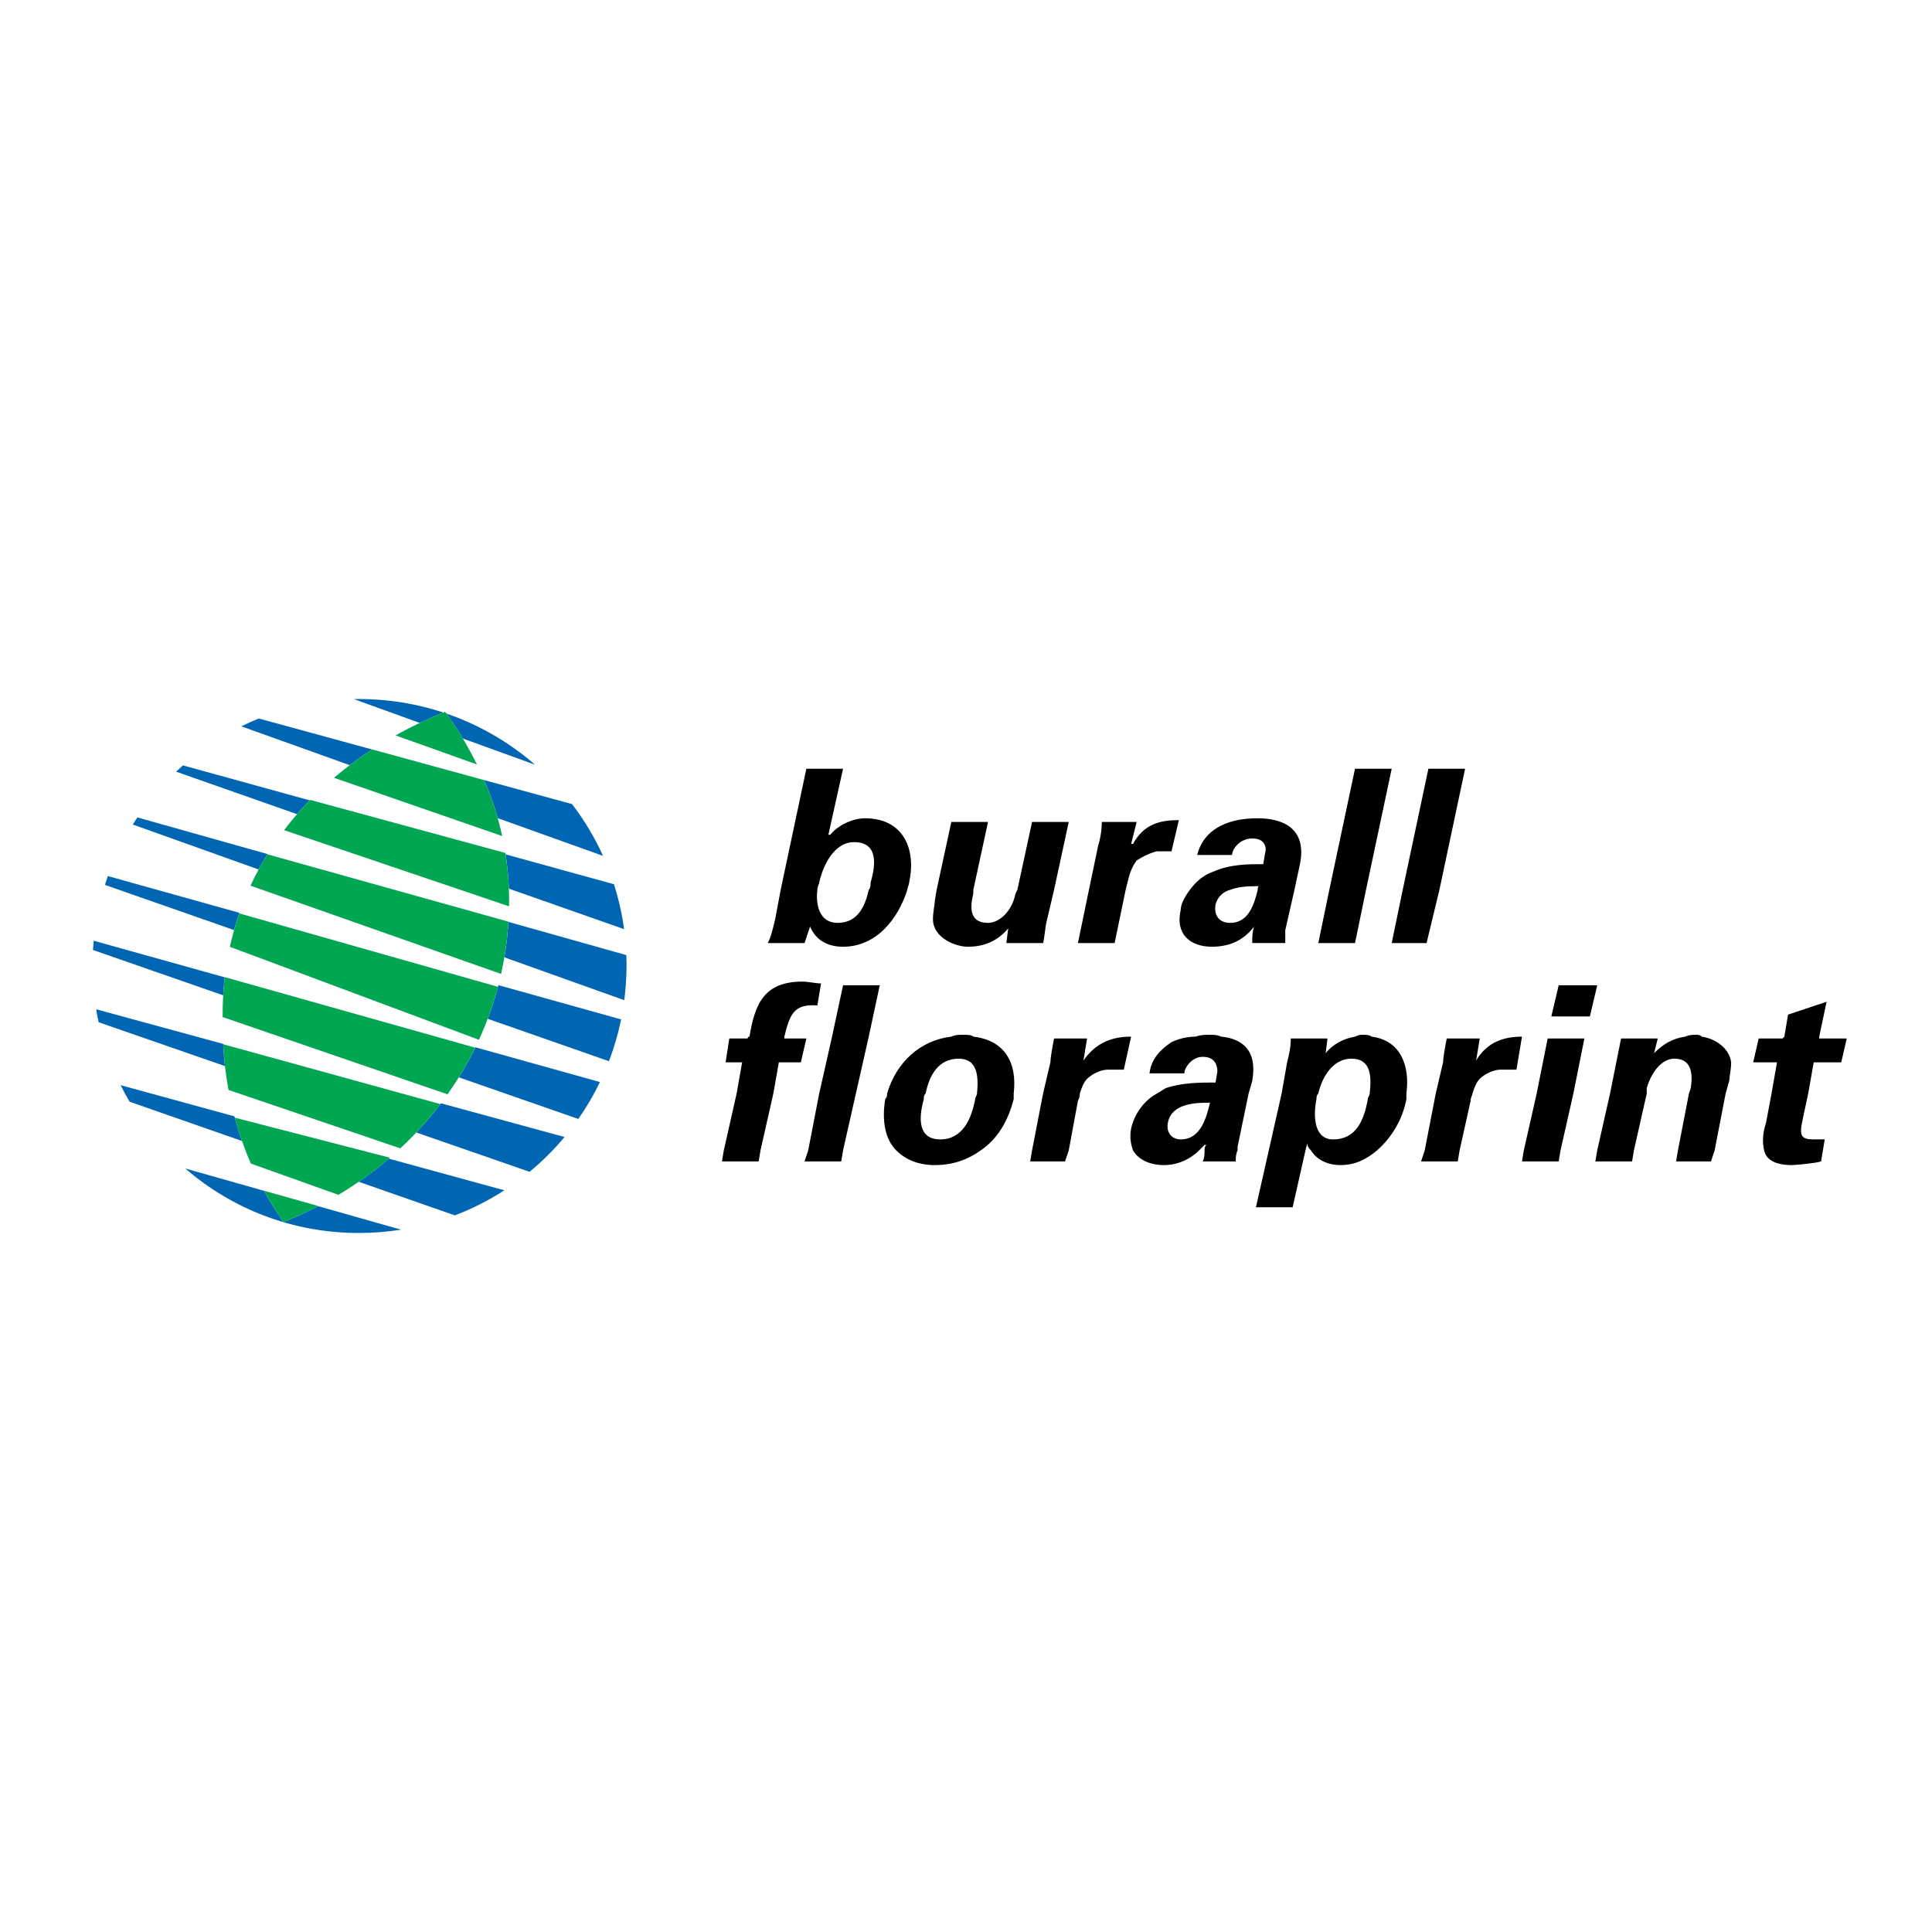 <?xml version="1.0" encoding="utf-8"?>
<!-- Generator: Adobe Illustrator 13.0.0, SVG Export Plug-In . SVG Version: 6.00 Build 14948)  -->
<!DOCTYPE svg PUBLIC "-//W3C//DTD SVG 1.0//EN" "http://www.w3.org/TR/2001/REC-SVG-20010904/DTD/svg10.dtd">
<svg version="1.0" id="Layer_1" xmlns="http://www.w3.org/2000/svg" xmlns:xlink="http://www.w3.org/1999/xlink" x="0px" y="0px"
	 width="192.756px" height="192.756px" viewBox="0 0 192.756 192.756" enable-background="new 0 0 192.756 192.756"
	 xml:space="preserve">
<g>
	<polygon fill-rule="evenodd" clip-rule="evenodd" fill="#FFFFFF" points="0,0 192.756,0 192.756,192.756 0,192.756 0,0 	"/>
	<path fill-rule="evenodd" clip-rule="evenodd" fill="#FFFFFF" d="M8.504,96.286c0-15.012,12.266-27.094,27.278-27.094
		s27.277,12.083,27.277,27.094c0,15.194-12.266,27.278-27.277,27.278S8.504,111.48,8.504,96.286L8.504,96.286z"/>
	<path fill-rule="evenodd" clip-rule="evenodd" fill="#0066B3" d="M53.381,76.293l-18.078-6.546
		c0.159-0.003,0.318-0.007,0.479-0.007C42.541,69.741,48.688,72.215,53.381,76.293L53.381,76.293z"/>
	<path fill-rule="evenodd" clip-rule="evenodd" fill="#0066B3" d="M60.167,85.392L24.073,72.466c0.568-0.281,1.148-0.542,1.74-0.782
		l31.259,8.54C58.29,81.815,59.332,83.548,60.167,85.392L60.167,85.392z"/>
	<path fill-rule="evenodd" clip-rule="evenodd" fill="#0066B3" d="M61.254,88.22L18.253,76.363c-0.232,0.204-0.46,0.413-0.686,0.625
		l44.699,15.714C62.057,91.163,61.716,89.664,61.254,88.22L61.254,88.22z"/>
	<path fill-rule="evenodd" clip-rule="evenodd" fill="#0066B3" d="M62.488,95.29L13.706,81.554c-0.156,0.233-0.309,0.47-0.458,0.709
		l49.036,17.526c0.148-1.145,0.226-2.316,0.226-3.503C62.51,95.953,62.5,95.621,62.488,95.29L62.488,95.29z"/>
	<path fill-rule="evenodd" clip-rule="evenodd" fill="#0066B3" d="M10.763,87.406l51.204,14.301
		c-0.292,1.438-0.703,2.828-1.213,4.17l-50.286-17.59C10.56,87.99,10.659,87.697,10.763,87.406L10.763,87.406z"/>
	<path fill-rule="evenodd" clip-rule="evenodd" fill="#0066B3" d="M59.858,107.957l-50.511-14.1
		c-0.028,0.307-0.05,0.614-0.068,0.924L57.7,111.639C58.513,110.477,59.236,109.246,59.858,107.957L59.858,107.957z"/>
	<path fill-rule="evenodd" clip-rule="evenodd" fill="#0066B3" d="M56.324,113.439l-46.73-12.744
		c0.071,0.434,0.153,0.865,0.245,1.293l42.998,14.924C54.103,115.863,55.271,114.701,56.324,113.439L56.324,113.439z"/>
	<path fill-rule="evenodd" clip-rule="evenodd" fill="#0066B3" d="M50.317,118.756l-38.284-10.488
		c0.28,0.561,0.579,1.111,0.895,1.65l32.451,11.34C47.12,120.594,48.774,119.752,50.317,118.756L50.317,118.756z"/>
	<path fill-rule="evenodd" clip-rule="evenodd" fill="#0066B3" d="M18.48,116.578l21.536,6.107c-1.379,0.217-2.792,0.33-4.234,0.33
		C29.176,123.016,23.129,120.596,18.48,116.578L18.48,116.578z"/>
	<path fill-rule="evenodd" clip-rule="evenodd" fill="#FFFFFF" d="M44.569,71.206c3.845,5.492,6.225,11.534,6.225,18.673
		c0,14.463-9.154,26.729-22.518,32.037c-3.845-5.492-6.042-12.266-6.042-19.406c-0.549-15.194,8.97-26.178,22.151-31.487
		L44.569,71.206L44.569,71.206z"/>
	<path fill-rule="evenodd" clip-rule="evenodd" fill="#00A651" d="M47.587,76.272l-8.125-2.902c1.57-0.875,3.217-1.66,4.924-2.348
		l0.183,0.183C45.713,72.84,46.726,74.525,47.587,76.272L47.587,76.272z"/>
	<path fill-rule="evenodd" clip-rule="evenodd" fill="#00A651" d="M48.307,77.832l-11.173-3.061
		c-1.341,0.871-2.617,1.813-3.814,2.828l16.787,5.816C49.684,81.478,49.077,79.621,48.307,77.832L48.307,77.832z"/>
	<path fill-rule="evenodd" clip-rule="evenodd" fill="#00A651" d="M50.422,85.102l-19.474-5.295
		c-0.934,0.955-1.804,1.961-2.607,3.017l22.446,7.6c0.003-0.181,0.006-0.363,0.006-0.544C50.793,88.229,50.665,86.641,50.422,85.102
		L50.422,85.102z"/>
	<path fill-rule="evenodd" clip-rule="evenodd" fill="#00A651" d="M49.994,97.168l-25.003-8.804c0.501-1.08,1.066-2.123,1.688-3.128
		l24.049,6.719C50.619,93.735,50.372,95.474,49.994,97.168L49.994,97.168z"/>
	<path fill-rule="evenodd" clip-rule="evenodd" fill="#00A651" d="M49.681,98.455l-25.808-7.324c-0.373,1.08-0.688,2.19-0.939,3.334
		l24.85,9.275C48.56,102.045,49.196,100.279,49.681,98.455L49.681,98.455z"/>
	<path fill-rule="evenodd" clip-rule="evenodd" fill="#00A651" d="M47.411,104.527L22.428,97.49
		c-0.151,1.291-0.224,2.621-0.215,3.982l22.437,7.709C45.692,107.707,46.616,106.152,47.411,104.527L47.411,104.527z"/>
	<path fill-rule="evenodd" clip-rule="evenodd" fill="#00A651" d="M43.934,110.156l-21.661-5.969
		c0.074,1.543,0.25,3.064,0.524,4.557l17.142,5.828C41.398,113.209,42.735,111.732,43.934,110.156L43.934,110.156z"/>
	<path fill-rule="evenodd" clip-rule="evenodd" fill="#00A651" d="M23.426,111.51l15.475,3.994
		c-1.586,1.369-3.304,2.609-5.135,3.705l-8.744-3.123C24.384,114.611,23.851,113.082,23.426,111.51L23.426,111.51z"/>
	<path fill-rule="evenodd" clip-rule="evenodd" fill="#00A651" d="M26.343,118.799l5.417,1.527c-1.125,0.584-2.287,1.113-3.484,1.59
		C27.577,120.918,26.93,119.877,26.343,118.799L26.343,118.799z"/>
	<path fill-rule="evenodd" clip-rule="evenodd" d="M72.213,114.777l-0.184,1.098h3.662l0.183-1.098l1.282-5.676l0.549-3.113h2.197
		l0.549-2.379h-2.197v-0.184c0.549-2.197,0.916-3.295,3.295-3.111l0.366-2.197c-0.549,0-1.282-0.184-1.831-0.184
		c-3.845,0-4.76,2.197-5.309,5.492c-0.183,0-0.183,0.184-0.183,0.184h-1.831l-0.366,2.379h1.647l-0.549,3.113L72.213,114.777
		L72.213,114.777z M81.549,88.78c0-0.366,0.183-0.549,0.183-0.732c0.366-1.648,1.464-4.028,3.478-4.028
		c2.38,0,2.197,2.197,1.648,4.028c0,0.183,0,0.549-0.183,0.732c-0.366,1.647-1.099,3.295-3.112,3.295
		C81.732,92.076,81.366,90.245,81.549,88.78L81.549,88.78z M90.52,88.78c0-0.183,0.183-0.549,0.183-0.732
		c0.732-3.295-0.549-6.408-4.394-6.408c-1.282,0-2.746,0.732-3.479,1.648h-0.183l1.464-6.591h-3.661L77.888,88.78l-0.549,2.929
		c-0.183,0.732-0.366,1.648-0.732,2.38h3.662c0.183-0.549,0.366-1.098,0.549-1.647l0,0c0.549,1.281,1.648,2.014,3.295,2.014
		C87.408,94.456,89.604,91.709,90.52,88.78L90.52,88.78z M97.11,88.78l1.465-6.773h-3.662l-1.464,6.773l-0.184,1.099
		c0,0.366-0.183,1.098-0.183,1.831c0,1.831,2.197,2.746,3.479,2.746c1.831,0,3.112-0.732,4.028-1.831l-0.184,1.464h3.662
		c0.183-0.732,0.183-1.464,0.366-2.197l0.731-3.112l1.465-6.773h-3.661l-1.465,6.773l-0.183,0.366
		c-0.366,1.831-1.648,2.929-2.746,2.929c-1.831,0-1.831-1.465-1.465-2.929V88.78L97.11,88.78z M112.306,88.78l0.183-0.732
		c0.183-0.732,0.366-1.465,0.915-2.197c0.55-0.366,1.281-0.732,2.015-0.916h1.464l0.732-3.112c-1.831,0-3.479,0.366-4.577,2.38
		h-0.183l0.549-2.197h-3.478c0,0.915-0.184,1.831-0.366,2.38l-0.916,4.394l-1.099,5.309h3.662L112.306,88.78L112.306,88.78z
		 M122.74,88.78c0.915-0.366,2.014-0.366,2.929-0.366c-0.183,0-0.183,0.183-0.183,0.366c-0.366,1.465-0.915,3.295-2.746,3.295
		c-1.099,0-1.647-0.732-1.465-1.831C121.459,89.513,122.008,88.963,122.74,88.78L122.74,88.78z M129.147,88.78l0.55-2.563
		c0.732-3.661-1.831-4.577-4.211-4.577c-1.281,0-2.562,0.183-3.661,0.732c-1.099,0.549-2.014,1.464-2.38,2.929h3.479
		c0-0.549,0.731-1.647,2.014-1.647c1.281,0,1.464,0.915,1.281,1.464l-0.184,1.098c-1.464,0-3.295,0-4.942,0.732
		c-1.099,0.366-1.831,1.099-2.38,1.831c-0.55,0.732-0.915,1.465-0.915,2.014c-0.55,2.38,0.915,3.661,3.111,3.661
		c1.647,0,3.112-0.549,4.211-2.014l0,0c-0.183,0.549-0.183,1.099-0.183,1.647h3.295c0-0.366,0-0.732,0-1.281L129.147,88.78
		L129.147,88.78z M136.287,88.78l2.563-12.083h-3.661l-2.563,12.083l-1.099,5.309h3.662L136.287,88.78L136.287,88.78z M143.61,88.78
		l2.563-12.083h-3.662l-2.562,12.083l-1.099,5.309h3.479L143.61,88.78L143.61,88.78z M86.675,103.426l1.099-5.125h-3.662
		l-1.099,5.125l-1.281,5.676l-1.099,5.676l-0.366,1.098h3.661l0.183-1.098l1.281-5.676L86.675,103.426L86.675,103.426z
		 M97.11,103.426c-0.183-0.184-0.549-0.184-1.099-0.184c-0.366,0-0.732,0-1.098,0.184c-3.112,0.367-5.492,2.562-6.408,5.676
		c0,0.184,0,0.365-0.183,0.549c-0.366,2.197,0,4.027,1.099,5.127c0.916,0.914,2.197,1.463,3.844,1.463
		c1.831,0,3.295-0.549,4.577-1.463c1.647-1.1,2.746-2.93,3.295-5.127c0-0.184,0-0.365,0-0.549
		C101.504,105.988,100.223,103.793,97.11,103.426L97.11,103.426z M121.825,103.426c-0.366-0.184-0.732-0.184-1.099-0.184
		c-0.55,0-0.915,0-1.465,0.184c-0.732,0-1.647,0.184-2.38,0.549c-1.099,0.732-2.014,1.648-2.197,3.113h3.479
		c0-0.549,0.732-1.648,1.831-1.648c1.281,0,1.465,0.916,1.465,1.465l-0.184,1.098c-1.464,0-3.295,0-4.942,0.551
		c-0.366,0.182-0.55,0.365-0.915,0.549c-1.648,0.914-2.381,2.562-2.563,3.479c-0.184,0.914,0,1.646,0.183,2.197
		c0.55,0.914,1.647,1.463,3.112,1.463c1.282,0,2.563-0.549,3.479-1.463c0.184-0.184,0.366-0.367,0.549-0.551h0.184
		c-0.184,0.184-0.184,0.367-0.184,0.551c0,0.365,0,0.73-0.183,1.098h3.296c0-0.367,0-0.732,0.183-1.098c0-0.184,0-0.184,0-0.367
		l1.099-5.309l0.366-1.281C125.486,104.707,123.839,103.609,121.825,103.426L121.825,103.426z M136.837,103.426
		c-0.184-0.184-0.55-0.184-0.916-0.184c-0.183,0-0.366,0-0.731,0.184c-1.099,0.184-2.197,0.732-2.93,1.648l0,0l0.184-1.465h-3.662
		c0,0.916-0.183,1.646-0.366,2.379l-0.549,3.113l-1.281,5.676l-1.281,5.674h3.661l1.281-5.674l0.184-0.732l0,0
		c0,0.365,0.183,0.549,0.366,0.732c0.549,0.914,1.647,1.463,2.929,1.463c1.465,0,2.562-0.549,3.661-1.463
		c1.465-1.283,2.563-3.113,2.93-5.127c0-0.184,0-0.365,0-0.549C140.682,106.355,139.766,103.793,136.837,103.426L136.837,103.426z
		 M169.789,103.426c-0.183-0.184-0.365-0.184-0.549-0.184c-0.366,0-0.732,0-1.099,0.184c-1.281,0.184-2.196,0.732-3.112,1.648l0,0
		l0.366-1.465h-3.661l-1.099,5.492l-1.281,5.676l-0.184,1.098h3.662l0.183-1.098l1.281-5.676v-0.549
		c0.55-1.832,1.648-2.93,2.746-2.93c1.831,0,1.831,1.648,1.648,2.93l-0.184,0.549l-1.099,5.676l-0.183,1.098h3.479l0.366-1.098
		l1.098-5.676l0.366-1.281c0-0.367,0.184-1.1,0.184-1.832C172.535,104.525,171.071,103.609,169.789,103.426L169.789,103.426z
		 M181.506,103.426l0.732-3.479l-3.845,1.281l-0.366,2.197l-0.183,0.184h-2.38l-0.549,2.379h2.379l-0.549,3.113l-0.549,2.93
		c-0.366,1.098-0.366,2.014-0.184,2.746c0.184,0.914,1.099,1.463,2.746,1.463c0.366,0,2.38-0.182,2.93-0.365l0.183-1.098l0.183-1.1
		c-0.365,0-0.731,0-1.098,0c-1.282,0-1.465-0.365-1.099-2.014l0.549-2.562l0.55-3.113h2.746l0.549-2.379h-2.746V103.426
		L181.506,103.426z M155.51,98.301l-0.732,3.111h3.845l0.732-3.111H155.51L155.51,98.301z M92.351,109.102
		c0.366-1.83,1.281-3.479,3.295-3.479c1.831,0,2.014,1.648,1.831,3.479c0,0.184-0.183,0.365-0.183,0.549
		c-0.366,2.014-1.282,4.027-3.479,4.027s-2.197-2.014-1.647-4.027C92.167,109.467,92.167,109.285,92.351,109.102L92.351,109.102z
		 M131.527,109.102c0.366-1.648,1.465-3.479,3.296-3.479c2.014,0,2.014,1.83,1.83,3.479c0,0.184-0.183,0.365-0.183,0.549
		c-0.366,2.014-1.099,4.027-3.479,4.027c-1.831,0-2.014-2.197-1.647-4.027C131.345,109.467,131.345,109.285,131.527,109.102
		L131.527,109.102z M107.729,109.102c0.184-0.549,0.366-1.1,0.732-1.465c0.549-0.549,1.465-0.916,2.014-0.916h1.647l0.732-3.295
		c-1.831,0-3.479,0.549-4.76,2.381l0,0l0.366-2.197h-3.296c-0.183,0.916-0.366,2.014-0.366,2.379l-0.731,3.113l-1.099,5.676
		l-0.184,1.098h3.479l0.366-1.098l0.915-4.943C107.729,109.467,107.729,109.285,107.729,109.102L107.729,109.102z M146.905,109.102
		c0.184-0.549,0.366-1.1,0.732-1.465c0.55-0.549,1.465-0.916,2.014-0.916h1.647l0.55-3.295c-1.831,0-3.479,0.549-4.577,2.381l0,0
		l0.366-2.197h-3.295c-0.184,0.916-0.366,2.014-0.366,2.379l-0.732,3.113l-1.099,5.676l-0.366,1.098h3.662l0.183-1.098l1.099-4.943
		C146.723,109.467,146.905,109.285,146.905,109.102L146.905,109.102z M156.975,109.102l1.099-5.492h-3.662l-1.098,5.492
		l-1.282,5.676l-0.183,1.098h3.661l0.184-1.098L156.975,109.102L156.975,109.102z M120.727,110.016
		c-0.366,1.465-0.915,3.662-2.929,3.662c-0.916,0-1.465-0.732-1.282-1.646C116.882,110.016,119.445,110.016,120.727,110.016
		L120.727,110.016z"/>
</g>
</svg>

